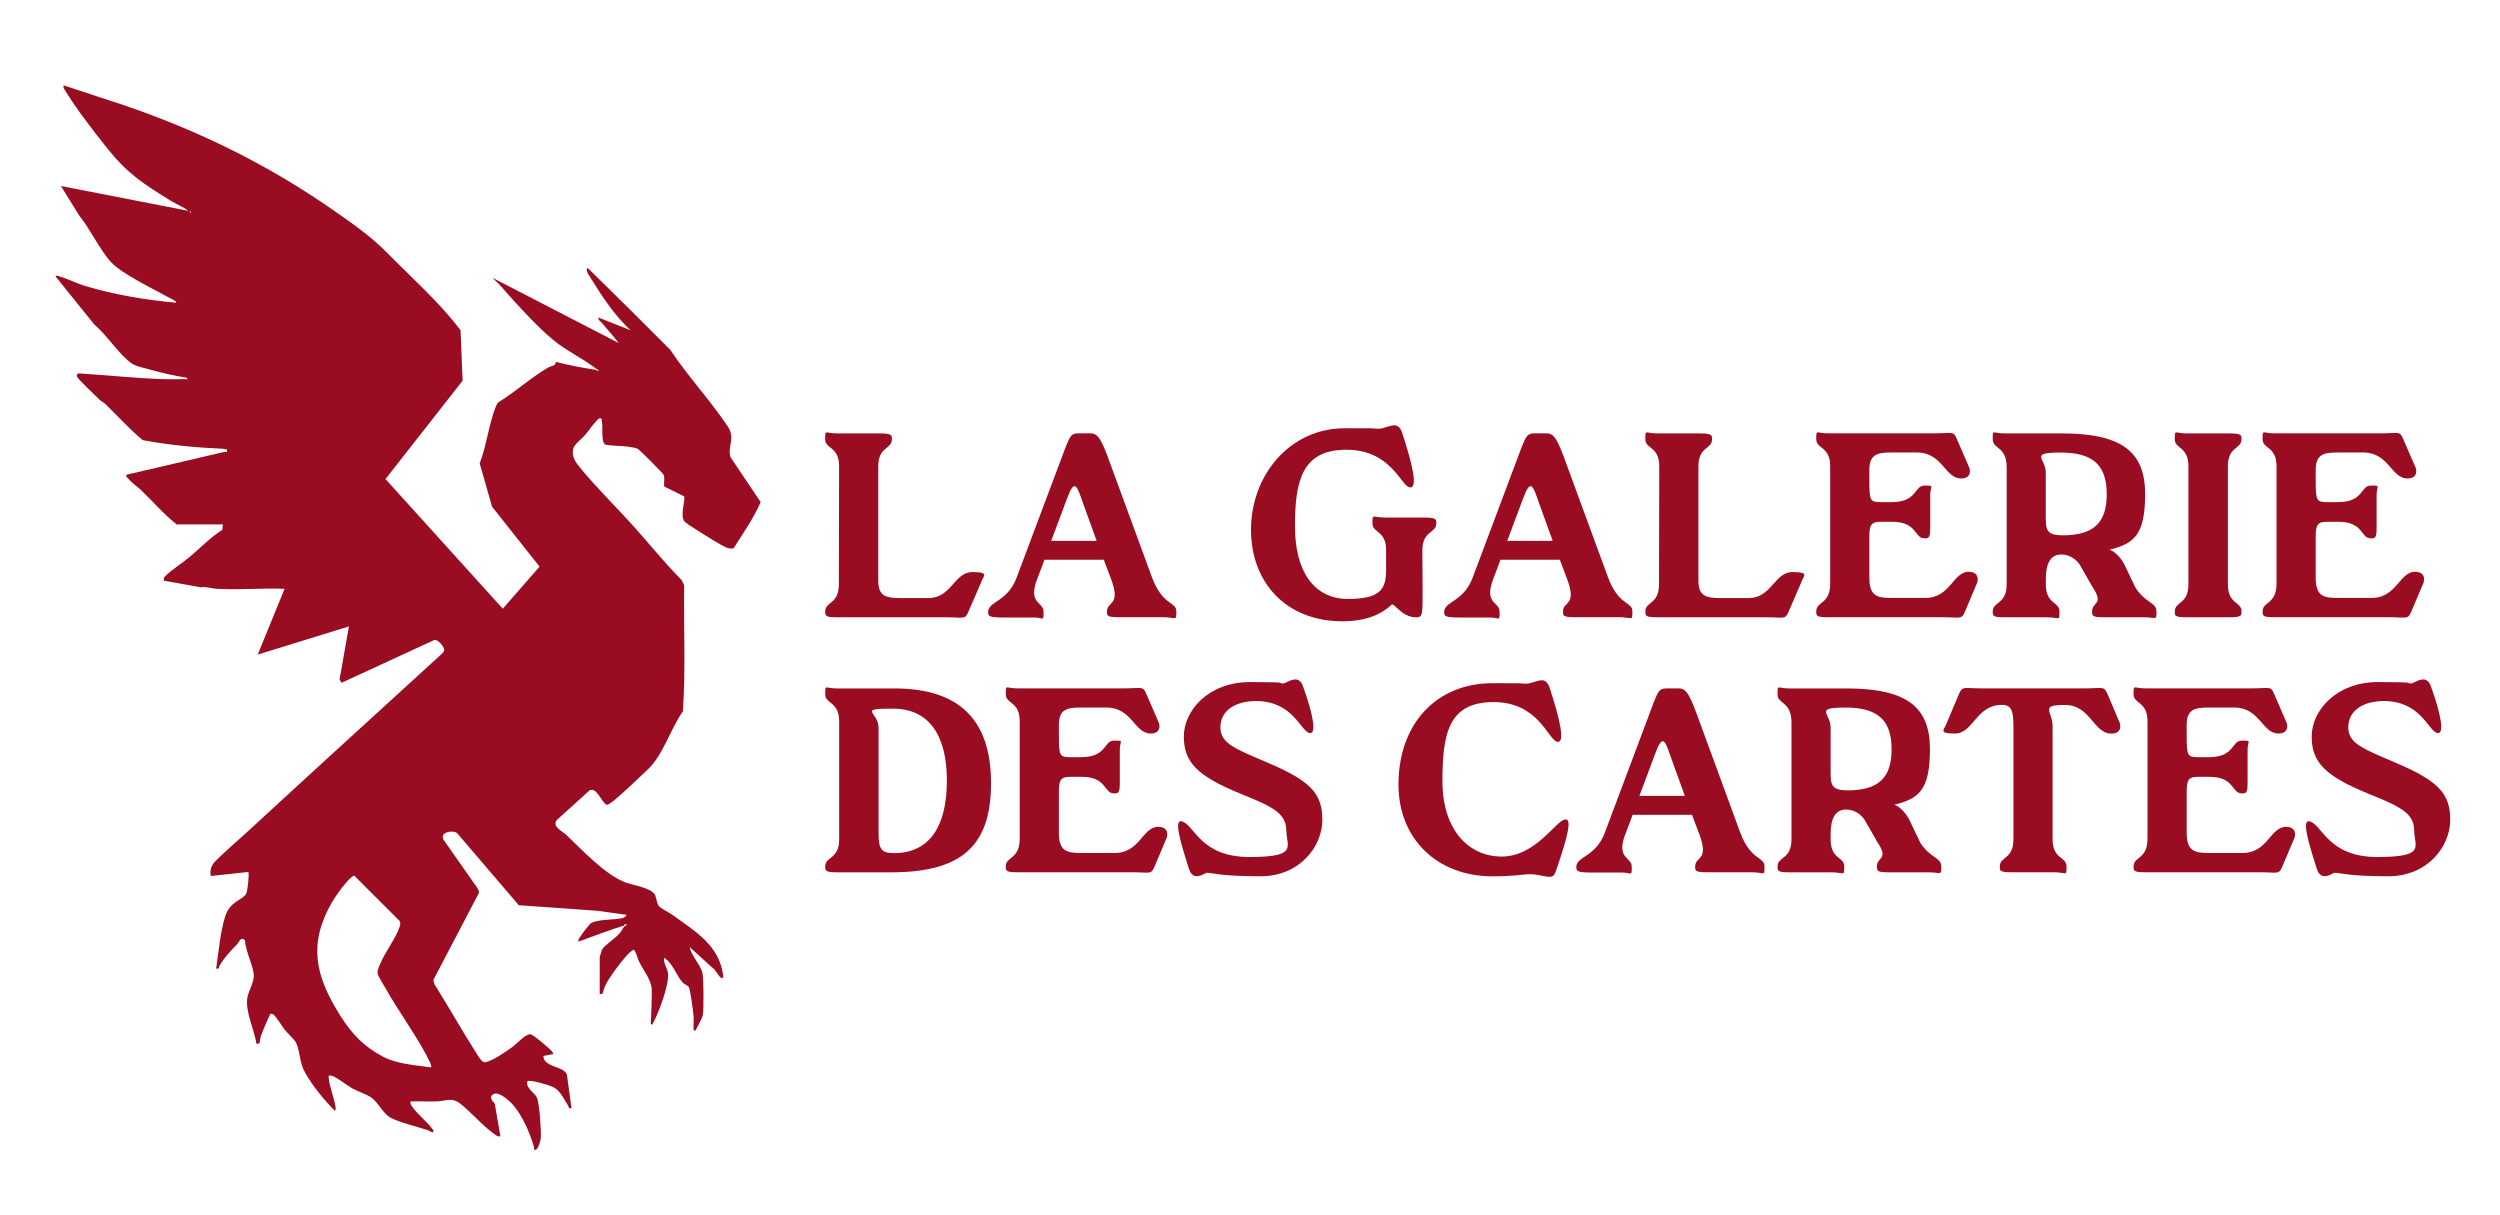 <svg viewBox="0 0 3997.4 1943" version="1.1" xmlns="http://www.w3.org/2000/svg" id="Calque_1">
  
  <defs>
    <style>
      .st0 {
        fill: #990c22;
      }
    </style>
  </defs>
  <path d="M359.1,717.7c-43.8-1.9-87.5-5.8-130.8-13.9-21.5-17.7-40-38.6-60-58-2.6-2.5-6.1-3.8-8.7-6.3-5.4-5.2-34.9-33.4-36.2-36.8-2.6-6.9,3.9-5.6,9.5-5.2,42,2.7,84.4,7.2,126.4,8.7,10.6.4,21.6.2,32.2,0s8,1.6,7.5-2.1c-20.2-3.5-40.8-7.8-60.5-13.5-7.9-2.2-21-4.9-27.3-9.1-20.7-13.9-40.1-45.9-60.1-62.2l-62.2-77.2c.8-2.6,4.6-.6,6.5,0,12.7,3.5,26.9,11,40.6,15.1,47.4,14.2,96.5,22.4,145.8,26.8-.5-3.2-4-4-6.4-5.4-24.8-13.9-79.5-39.8-97.5-59.1-18.3-19.7-33.9-53.7-51.4-75.1l-29.1-47,203.7,39.7c-8.5-6.6-19.6-10.8-28.6-16.4-42.7-26.5-67.9-42.3-100-82.3-21.4-26.7-51.5-65.5-68.7-94.3-1.6-2.6-2.9-4-2.1-7.6l92.8,30.5c121.7,41.1,233.6,96,338.9,169.4,29.2,20.3,59.2,41.1,83.9,66.2,40.3,41,84.6,79.7,119.1,125.5l3.3,80.6-123.3,157.3,187.5,207.3,58.8-67.3-75.9-95.8-19.8-69.3c11-28.1,14.9-64.4,26.1-91.6,1-2.5,2.2-4.7,4.3-6.4,27-16.5,52.3-39.9,79.6-55.5,4.8-2.7,11.1-1.5,11.8-8.7,21.1,5.2,42.5,9.5,64.1,12.7,1.1.2,2.4,1.3,3.2,2.1l1-1c-1-1.8-3-2.3-4.3-3.2-20.8-16-47.5-28.7-67.5-45.1-26.9-22-62.5-61.4-85.7-88-3.6-4.1-8.2-7.6-11.8-11.8l201.5,104.1c-8.8-11.5-18.5-22.2-27.9-33.2-2.1-2.4-5.2-3.5-4.3-7.5l51.4,20.4c-28.1-25.6-48.3-58.4-68.3-90.5-1.6-2.6-1.7-6-2.5-7.1l2.1-2.1c44.3,43.3,88.2,86.9,131.9,130.8,27.8,42,64.2,81,91.9,122.5,12.9,19.4-.8,31.2,4.4,49.2l48.3,71.8c-11.4,26.2-28,49.7-43.2,73.7-1.7,1.2-6.5.5-8.9,0-8.1-2-42.2-24-51.5-30-4.4-2.9-16.4-9.9-18.8-13.4-6.8-10.3,2.8-35.2-.2-39.5l-31.5-15.6c-1.3-5.9,1.4-13.6-1.3-19.1-1.3-2.6-37.7-39.1-40.6-40.9-3.4-2.2-12.8-3.3-17.4-4-6.3-1-32.3-1.4-35.3-3.3-7.8-5.1-2-32.5-6.4-41.9-3.7-.7-5.3,1.9-7.5,4.2-6.1,6.3-12.4,15.8-18.2,22.6s-17.2,14.6-18.9,21.9c-2.8,12.1,3.1,20.8,10.3,29.6,27.7,33.8,59.9,64.9,89,97.6,24.6,27.5,47.8,56.5,73.9,82.6l4.2,8.7c-1,67.2,2.5,134.7-2.1,201.6-20.1,28.1-31.2,69-55.7,92.3-16.3,15.5-36.6,35.1-53.6,49.3-2.5,2.1-9.2,7.5-11.9,7.6-5.9.2-14.7-23-23.6-23.9l-3.9.4-53,47.9c-7.6,10.8,8.6,17.4,15.2,23.7,25.1,24,63.5,64.9,95.3,76.3,11.7,4.2,41.6,8.8,46.7,19.8,2.3,4.9,2.7,14.1,6.5,18.2,3.2,3.5,16.3,10,21.6,13.8,35.5,26,73.7,47.5,80.6,95.3.4,2.6.9,7.1-3.1,5.2s-8.6-13.2-13.9-16.1l-36.5-33.2c2.9,14,16.6,27.4,20.4,40.7,2.3,8.2,2.3,57.8.9,67.6-.6,4.4-7.6,17.5-10.2,22-1.3,2.3.3,3.8-4.7,2.8-.5-7.4.6-15.2,0-22.6-.6-7.5-5.1-41.4-7.5-46.1-1.5-2.9-7-4.6-9.7-7.4-9.7-10-16.2-31.7-30-39.7-1.1,8.7,5.3,16.7,6.3,24.8,2.2,17.7-15.8,66.6-25.6,82.5l-2.1-2.1c.8-2.7,2.2-52.6,1.7-56.3-2.1-15.7-13.2-28.6-20-42.3-3.3-6.5-3.9-13.9-8.5-19.4-2.5-.7-10.9,8.4-12.9,10.7-9.4,10.6-26.1,32.6-32.2,45s-2.2,15.4-9.6,15.1v-59c0-.8,3.3-11.6,4.2-13,3.7-6,20.3-17,27-24.5,3-3.3,4.8-7.4,7.5-10.8s4.5-1.7,4.3-4.3c-3.9-1.2-3.9,2-4.3,2.1-24.8,7.4-48.5,17.1-72.9,25.7-.5-3.5,1.7-5.8,3.4-8.4,2.7-4.2,13.9-19.4,17.2-21.4,10.2-5.9,34.2-5.1,46.4-7.2,3.3-.6,9.1-2.1,10.1-5.9l-46.1-6.5-126.2-8.9-98.9-115.6c-7.7-5-27.7-1.2-21.5,10.8l55.7,79.5,1.2,5.2-73.1,139.6,1.8,6.9c23,36.5,44.1,74.3,67.3,110.7,2.5,4,8.4,14.3,13.1,14,10.6-.7,34.8-17.6,44.2-24.5,7-5.1,21.2-21.1,29.1-20.3,4,.4,33.4,24.9,35.4,29.1,1.7,3.7-1.4,2.9-3.2,3.2-4,.7-7.8,2.1-11.8,2.2,0,18.6,32.5,16,37.6,29.9l7.4,53.7c-5.5,1.2-3.7-1.4-5.5-4.1-7.6-11.4-12.4-24.7-25.5-30.3-5.9-2.6-36.2-11.8-39.7-8.5-2.6,11.7,12,18.3,15.5,26.3,4,9.2,7.1,53.8,6,64.9-.4,4.5-3.7,16.2-7.6,18.2-5.1,1-2.5-2.3-3.4-5.2-7.6-25.4-22.4-59.9-43.8-76.4-4.9-3.8-14.7-10.5-20.4-7.5-8.4,4.3-2.5,10.7,1.7,15.5l9,52.1c-3.5.6-4.9-.2-7.6-2-18.5-12.4-37.7-35-55.7-49.4-14.7-11.8-23.1-4.9-38.5-4.3-13.9.5-27.9-.5-41.8,0-.6,3.5.2,4.9,2,7.6,9.2,13.7,24.8,24.7,34.4,38.5.6,7.1-5.4.9-8.5,0-15.6-5.1-48.4-13.3-60.9-20.6-11.1-6.6-19.3-24.5-30.2-32-7.5-5.1-21.5-9.5-30.5-14.6-7.4-4.1-25.5-18.4-31.8-19.7s-5.6-1-5.4,3.2c.7,12.1,8,30.4,10.3,43.4.4,2.4,1.8,7.7-.5,9.1-17.5-17.4-35.8-39.8-47.9-61.5-9.2-16.6-7.7-35.1-14.4-47.8-2.5-4.7-14-15.2-18.1-20.5-3.7-4.7-14.9-23.1-18.5-24.4s-4.2-1.2-5.2,1.1c-4.6,10.3-10.2,22.5-13.9,33s.7,13.5-7.4,12.9c-3.2-21.9-18.3-51.7-14.5-73.6,1.8-10.3,10.3-24.1,10.3-34.8,0-15-13.8-40.2-14-56.9-7.3-6.5-8.9,2.4-12.9,6.5-11.3,11.7-19.5,20-28,34.3-1.6,2.7.6,5.5-5.3,4.3,4.1-26.5,6.4-57.8,14.4-83.2s28.6-25.9,33.8-36.9c2.2-4.5,5-32.4,3.2-34.3l-60,6.5c-2.7-15.4,5-21.7,15-31.2,15.3-14.5,31.6-28.6,47.2-42.9,101.2-93.3,202.9-185.9,304.6-278.8,2.4-2.2,6.4-5.4,6.4-8.6,0-5-9.6-17.1-15.7-15.9l-148.4,68.4-3.2-5.2,15-84.9-145.8,45,42.9-105.1c-35.7-1.5-72.8,2-108.3,0-7.8-.4-16.7-3.8-25.5-2.4l-59.1-10.6c-.4-3.5-.4-4.9,2.2-7.4,10.5-10.3,27.7-21.1,39.6-31.2,17-14.4,32.6-30.6,51.5-42.8l1-8.6h-74c-20.6-16.3-37.8-36.6-56.8-54.8-6.4-6.1-14.2-10.7-20.4-18.2-1.8-2.2-4.1-2.8-3.2-6.4l156.5-36.5h4.3s0-4.3,0-4.3c-1.4,0-2.9,0-4.3,0ZM304.4,337.9c-1.4,0-1.4,2.1,0,2.1s1.4-2.1,0-2.1ZM689.3,1706.7c2.1-2.1-6.5-17.6-8.2-20.8-19.1-35.6-44.4-69.8-64.3-105.1-2.8-5-12.2-19.7-12.9-23.7-1-5.3,1.7-10.2,3.6-14.9,7.8-19.6,25.9-42.3,31.6-60.7,1-3.1,1.6-5.7,0-8.8l-72.7-72.6c-8.5,2-30.3,33.3-35.3,42-39.4,68.4-26.4,119.8,13.7,182.9,18.1,28.5,36.7,48,66.7,64.1,23.2,12.5,52.2,13.9,77.9,17.6Z" class="st0"></path>
  <g>
    <path d="M1568.6,931.6l-20.2,46.6c-5.5,13-7.1,8.8-36.5,8.8h-173.9c-18.5,0-18.5-2.5-18.5-9.2,0-16.4,21.8-10.9,21.8-43.7l.4-188.2c0-32.8-22.3-27.3-22.3-43.7s0-9.2,18.5-9.2h67.6c20.6,0,20.6,2.9,20.6,9.2,0,16.8-21.8,10.9-21.8,43.7v182.7c0,25.2,13,27.7,36.1,27.7h44.1c37,0,41.2-41.6,70.2-41.6s16.8,6.7,13.9,16.8Z" class="st0"></path>
    <path d="M1658.1,926.5c-14.7,39.9,10.5,35.3,10.5,51.7s0,9.2-15.1,9.2h-47.5c-26,0-26-2.5-26-9.2,0-16.4,31.1-16,45.4-54.2l73.5-195.8c13-34.9,13.4-35.3,29-35.3h16c12.6,0,18.1,11.3,33.6,54.6l64.3,175.2c17.2,46.6,39.1,38.6,39.1,55s0,9.2-21,9.2h-71.4c-18.5,0-18.5-2.5-18.5-9.2,0-16.4,22.3-8.8,7.1-50.4l-12.2-32.3h-94.9l-11.8,31.5ZM1680.8,864.8h72.7l-14.3-39.5c-11.3-30.2-15.5-47.9-21-47.9s-9.7,13.4-21,43.7l-16.4,43.7Z" class="st0"></path>
    <path d="M2216.3,910.6v-30.2c.4-32.8-21.8-27.3-21.8-43.7s0-9.2,19.3-9.2h61.8c21,0,21,2.5,21,9.2,0,16.4-22.3,10.9-22.3,43.7l.4,62.6c0,39.9,0,44.1-10.1,44.1-23.9,0-35.7-24.4-39.5-20.2-14.3,13.4-37.4,26.5-78.6,26.5-89.5,0-146.2-61.3-146.2-146.6s60.5-162.1,150.4-162.1,29.8.8,43.3.8,14.3,0,18.1-1.3c7.1-2.1,13-4.2,17.6-4.2s9.2,2.9,12.2,11.8c16.8,51.2,26,90.3,11.8,87.4-14.3-3.4-29.8-60.1-101.2-60.1s-81.9,51.2-81.9,122.7,30.2,115.9,84.9,115.9,60.5-18.1,60.9-47Z" class="st0"></path>
    <path d="M2387.3,926.5c-14.7,39.9,10.5,35.3,10.5,51.7s0,9.2-15.1,9.2h-47.5c-26,0-26-2.5-26-9.2,0-16.4,31.1-16,45.4-54.2l73.5-195.8c13-34.9,13.4-35.3,29-35.3h16c12.6,0,18.1,11.3,33.6,54.6l64.3,175.2c17.2,46.6,39.1,38.6,39.1,55s0,9.2-21,9.2h-71.4c-18.5,0-18.5-2.5-18.5-9.2,0-16.4,22.3-8.8,7.1-50.4l-12.2-32.3h-94.9l-11.8,31.5ZM2410,864.8h72.7l-14.3-39.5c-11.3-30.2-15.5-47.9-21-47.9s-9.7,13.4-21,43.7l-16.4,43.7Z" class="st0"></path>
    <path d="M2880,931.6l-20.2,46.6c-5.5,13-7.1,8.8-36.5,8.8h-173.9c-18.5,0-18.5-2.5-18.5-9.2,0-16.4,21.8-10.9,21.8-43.7l.4-188.2c0-32.8-22.3-27.3-22.3-43.7s0-9.2,18.5-9.2h67.6c20.6,0,20.6,2.9,20.6,9.2,0,16.8-21.8,10.9-21.8,43.7v182.7c0,25.2,13,27.7,36.1,27.7h44.1c37,0,41.2-41.6,70.2-41.6s16.8,6.7,13.9,16.8Z" class="st0"></path>
    <path d="M3148.5,914.3c10.9,0,16,7.1,13,17.2l-19.7,46.6c-5.5,13-7.1,8.8-36.5,8.8h-182.7c-18.5,0-18.5-2.5-18.5-9.2,0-16.4,21.8-10.9,22.3-43.7v-188.2c0-32.8-22.3-27.3-22.3-43.7s0-9.2,18.5-9.2h169.7c29.4,0,31.1-4.2,36.5,8.8l20.2,46.6c2.9,10.1-2.1,16.8-13,16.8-26.5,0-29.8-41.6-71-41.6h-39.9c-23.1,0-36.1,2.5-36.1,28.1v16.4c0,33.2,1.3,34.9,18.9,34.9h17.2c41.2-.4,35.3-26.5,52.1-26.5s9.2,0,9.2,14.7v53.3c0,16.4-2.9,16.4-9.2,16.4-16.8,0-10.9-26.5-52.1-26.5h-16.8c-16,0-19.3,3.8-19.3,24.4v65.1c0,29.8,13,32.3,36.1,32.3h52.9c41.2,0,44.1-42,70.6-42Z" class="st0"></path>
    <path d="M3328.3,908c-6.3-13.4-19.3-21.4-32.3-21.4q-24.8,0-24.8,39.1v8.4c0,32.8,21.8,27.3,21.8,43.7s0,9.2-20.6,9.2h-67.6c-18.5,0-18.5-2.5-18.5-9.2,0-16.4,22.3-10.9,22.3-43.7v-188.2c-.8-32.8-22.3-27.3-22.3-43.7s0-9.2,18.5-9.2h91.6c95.8,0,133.6,29,133.6,97s-19.3,79-57.1,89.1c6.3.8,20.2,13,26.5,29l15.1,31.5c16.4,25.6,33.6,23.1,33.6,38.2s0,9.2-21,9.2h-63.4c-18.5,0-18.5-2.5-18.5-9.2,0-16.4,20.2-10.1,0-40.3l-16.8-29.4ZM3297.6,856c51.2,0,71-21,71-66s-21-66.4-73.1-66.4-24.4,8.8-24.4,31.9v69.3c0,21.4.4,31.1,26.5,31.1Z" class="st0"></path>
    <path d="M3584.1,977.8c0,6.7,0,9.2-20.6,9.2h-67.6c-18.5,0-18.5-2.5-18.5-9.2,0-16.4,21.8-10.9,21.8-43.7v-188.2c0-32.8-21.8-27.3-21.8-43.7s0-9.2,18.5-9.2h67.6c20.6,0,20.6,2.5,20.6,9.2,0,16.4-21.8,10.9-21.8,43.7v188.2c0,32.8,21.8,27.3,21.8,43.7Z" class="st0"></path>
    <path d="M3862.2,914.3c10.9,0,16,7.1,13,17.2l-19.7,46.6c-5.5,13-7.1,8.8-36.5,8.8h-182.7c-18.5,0-18.5-2.5-18.5-9.2,0-16.4,21.8-10.9,22.3-43.7v-188.2c0-32.8-22.3-27.3-22.3-43.7s0-9.2,18.5-9.2h169.7c29.4,0,31.1-4.2,36.5,8.8l20.2,46.6c2.9,10.1-2.1,16.8-13,16.8-26.5,0-29.8-41.6-71-41.6h-39.9c-23.1,0-36.1,2.5-36.1,28.1v16.4c0,33.2,1.3,34.9,18.9,34.9h17.2c41.2-.4,35.3-26.5,52.1-26.5s9.2,0,9.2,14.7v53.3c0,16.4-2.9,16.4-9.2,16.4-16.8,0-10.9-26.5-52.1-26.5h-16.8c-16,0-19.3,3.8-19.3,24.4v65.1c0,29.8,13,32.3,36.1,32.3h52.9c41.2,0,44.1-42,70.6-42Z" class="st0"></path>
    <path d="M1341.8,1153.7c0-32.8-22.3-27.3-22.3-43.7s0-9.2,18.5-9.2h92c108,0,154.6,54.2,154.6,151.6s-44.1,142.4-159.2,142.4h-87.4c-18.5,0-18.5-2.9-18.5-9.2,0-16.8,22.3-10.9,22.3-43.7v-188.2ZM1404.8,1332.6c0,26.5,5.5,31.5,24.8,31.5,57.1,0,84.4-43.7,84.4-115.1.4-71.8-27.7-115.9-86.1-115.9s-23.1,4.6-23.1,30.7v168.9Z" class="st0"></path>
    <path d="M1852.6,1322.1c10.9,0,16,7.1,13,17.2l-19.7,46.6c-5.5,13-7.1,8.8-36.5,8.8h-182.7c-18.5,0-18.5-2.5-18.5-9.2,0-16.4,21.8-10.9,22.3-43.7v-188.2c0-32.8-22.3-27.3-22.3-43.7s0-9.2,18.5-9.2h169.7c29.4,0,31.1-4.2,36.5,8.8l20.2,46.6c2.9,10.1-2.1,16.8-13,16.8-26.5,0-29.8-41.6-71-41.6h-39.9c-23.1,0-36.1,2.5-36.1,28.1v16.4c0,33.2,1.3,34.9,18.9,34.9h17.2c41.2-.4,35.3-26.5,52.1-26.5s9.2,0,9.2,14.7v53.3c0,16.4-2.9,16.4-9.2,16.4-16.8,0-10.9-26.5-52.1-26.5h-16.8c-16,0-19.3,3.8-19.3,24.4v65.1c0,29.8,13,32.3,36.1,32.3h52.9c41.2,0,44.1-42,70.6-42Z" class="st0"></path>
    <path d="M2056.7,1327.6c0-28.6-25.6-39.1-73.9-58.8-68.5-28.1-89.9-50-89.9-91.2s39.1-87,105.9-87,44.5,2.1,50.4,2.1,5-.4,8.4-2.1c5-2.5,9.7-4.2,13.9-4.2s8.8,2.5,11.8,10.5c16.4,44.9,22.3,77.7,10.5,75.2-14.7-3.4-26-51.2-86.1-51.2-34.4.4-56.3,16.4-56.3,42s22.7,34,73.9,55.9c69.7,29.4,89.1,49.6,89.1,92s-35.7,90.3-99.1,90.3-77.7-5.5-84-5.5-2.5,0-3.8.8c-5.5,2.9-10.1,4.6-14.3,4.6s-9.2-2.9-11.8-10.9c-14.3-44.5-24.4-79.4-12.2-76.9,20.6,4.6,29,57.1,108.4,57.1s59.2-16.4,59.2-42.8Z" class="st0"></path>
    <path d="M2236.1,1254.5c0-97,60.5-162.1,150.4-162.1s29.8.8,43.3.8,14.3,0,18.1-1.3c7.1-2.1,13-4.2,17.6-4.2s9.2,2.9,12.2,11.8c16.8,51.2,25.6,89.9,11.8,86.5-14.3-3.8-29.8-63.4-101.2-63.4s-81.9,48.7-81.9,126.4,41.6,120.6,94.9,120.6,85.7-55.9,100.4-59.2c13-3.4,4.6,27.7-11.8,76.5-3.8,11.8-5.9,15.1-11.8,15.1s-8.8-1.3-16.4-2.5c-5.9-1.3-10.5-1.7-15.1-1.7-12.2,0-22.7,3.4-60.1,3.4-88.6,0-150.4-60.1-150.4-146.6Z" class="st0"></path>
    <path d="M2598.6,1334.3c-14.7,39.9,10.5,35.3,10.5,51.7s0,9.2-15.1,9.2h-47.5c-26,0-26-2.5-26-9.2,0-16.4,31.1-16,45.4-54.2l73.5-195.8c13-34.9,13.4-35.3,29-35.3h16c12.6,0,18.1,11.3,33.6,54.6l64.3,175.2c17.2,46.6,39.1,38.6,39.1,55s0,9.2-21,9.2h-71.4c-18.5,0-18.5-2.5-18.5-9.2,0-16.4,22.3-8.8,7.1-50.4l-12.2-32.3h-94.9l-11.8,31.5ZM2621.3,1272.6h72.7l-14.3-39.5c-11.3-30.2-15.5-47.9-21-47.9s-9.7,13.4-21,43.7l-16.4,43.7Z" class="st0"></path>
    <path d="M2984.2,1315.8c-6.3-13.4-19.3-21.4-32.3-21.4q-24.8,0-24.8,39.1v8.4c0,32.8,21.8,27.3,21.8,43.7s0,9.2-20.6,9.2h-67.6c-18.5,0-18.5-2.5-18.5-9.2,0-16.4,22.3-10.9,22.3-43.7v-188.2c-.8-32.8-22.3-27.3-22.3-43.7s0-9.2,18.5-9.2h91.6c95.8,0,133.6,29,133.6,97s-19.3,79-57.1,89.1c6.3.8,20.2,13,26.5,29l15.1,31.5c16.4,25.6,33.6,23.1,33.6,38.2s0,9.2-21,9.2h-63.4c-18.5,0-18.5-2.5-18.5-9.2,0-16.4,20.2-10.1,0-40.3l-16.8-29.4ZM2953.6,1263.8c51.2,0,71-21,71-66s-21-66.4-73.1-66.4-24.4,8.8-24.4,31.9v69.3c0,21.4.4,31.1,26.5,31.1Z" class="st0"></path>
    <path d="M3369.8,1109.6l19.7,46.6c2.9,10.1-2.1,16.8-13.4,16.8-29,0-33.2-45.8-74.4-45.8s-19.7,9.7-19.7,34.4v180.2c0,32.8,22.3,27.3,22.3,43.7s0,9.2-21,9.2h-67.2c-18.5,0-18.5-2.5-18.5-9.2,0-16.4,21.8-10.9,21.8-43.7v-179.8c0-25.2-2.9-34.9-18.5-34.9-41.2,0-45.8,45.8-74.8,45.8s-16.4-6.7-13.4-16.8l19.7-46.6c5.5-13,7.6-8.8,36.5-8.8h164.2c29.4,0,31.1-4.2,36.5,8.8Z" class="st0"></path>
    <path d="M3655.9,1322.1c10.9,0,16,7.1,13,17.2l-19.7,46.6c-5.5,13-7.1,8.8-36.5,8.8h-182.7c-18.5,0-18.5-2.5-18.5-9.2,0-16.4,21.8-10.9,22.3-43.7v-188.2c0-32.8-22.3-27.3-22.3-43.7s0-9.2,18.5-9.2h169.7c29.4,0,31.1-4.2,36.5,8.8l20.2,46.6c2.9,10.1-2.1,16.8-13,16.8-26.5,0-29.8-41.6-71-41.6h-39.9c-23.1,0-36.1,2.5-36.1,28.1v16.4c0,33.2,1.3,34.9,18.9,34.9h17.2c41.2-.4,35.3-26.5,52.1-26.5s9.2,0,9.2,14.7v53.3c0,16.4-2.9,16.4-9.2,16.4-16.8,0-10.9-26.5-52.1-26.5h-16.8c-16,0-19.3,3.8-19.3,24.4v65.1c0,29.8,13,32.3,36.1,32.3h52.9c41.2,0,44.1-42,70.6-42Z" class="st0"></path>
    <path d="M3860.1,1327.6c0-28.6-25.6-39.1-73.9-58.8-68.5-28.1-89.9-50-89.9-91.2s39.1-87,105.9-87,44.5,2.1,50.4,2.1,5-.4,8.4-2.1c5-2.5,9.7-4.2,13.9-4.2s8.8,2.5,11.8,10.5c16.4,44.9,22.3,77.7,10.5,75.2-14.7-3.4-26-51.2-86.1-51.2-34.4.4-56.3,16.4-56.3,42s22.7,34,73.9,55.9c69.7,29.4,89.1,49.6,89.1,92s-35.7,90.3-99.1,90.3-77.7-5.5-84-5.5-2.5,0-3.8.8c-5.5,2.9-10.1,4.6-14.3,4.6s-9.2-2.9-11.8-10.9c-14.3-44.5-24.4-79.4-12.2-76.9,20.6,4.6,29,57.1,108.4,57.1s59.2-16.4,59.2-42.8Z" class="st0"></path>
  </g>
</svg>